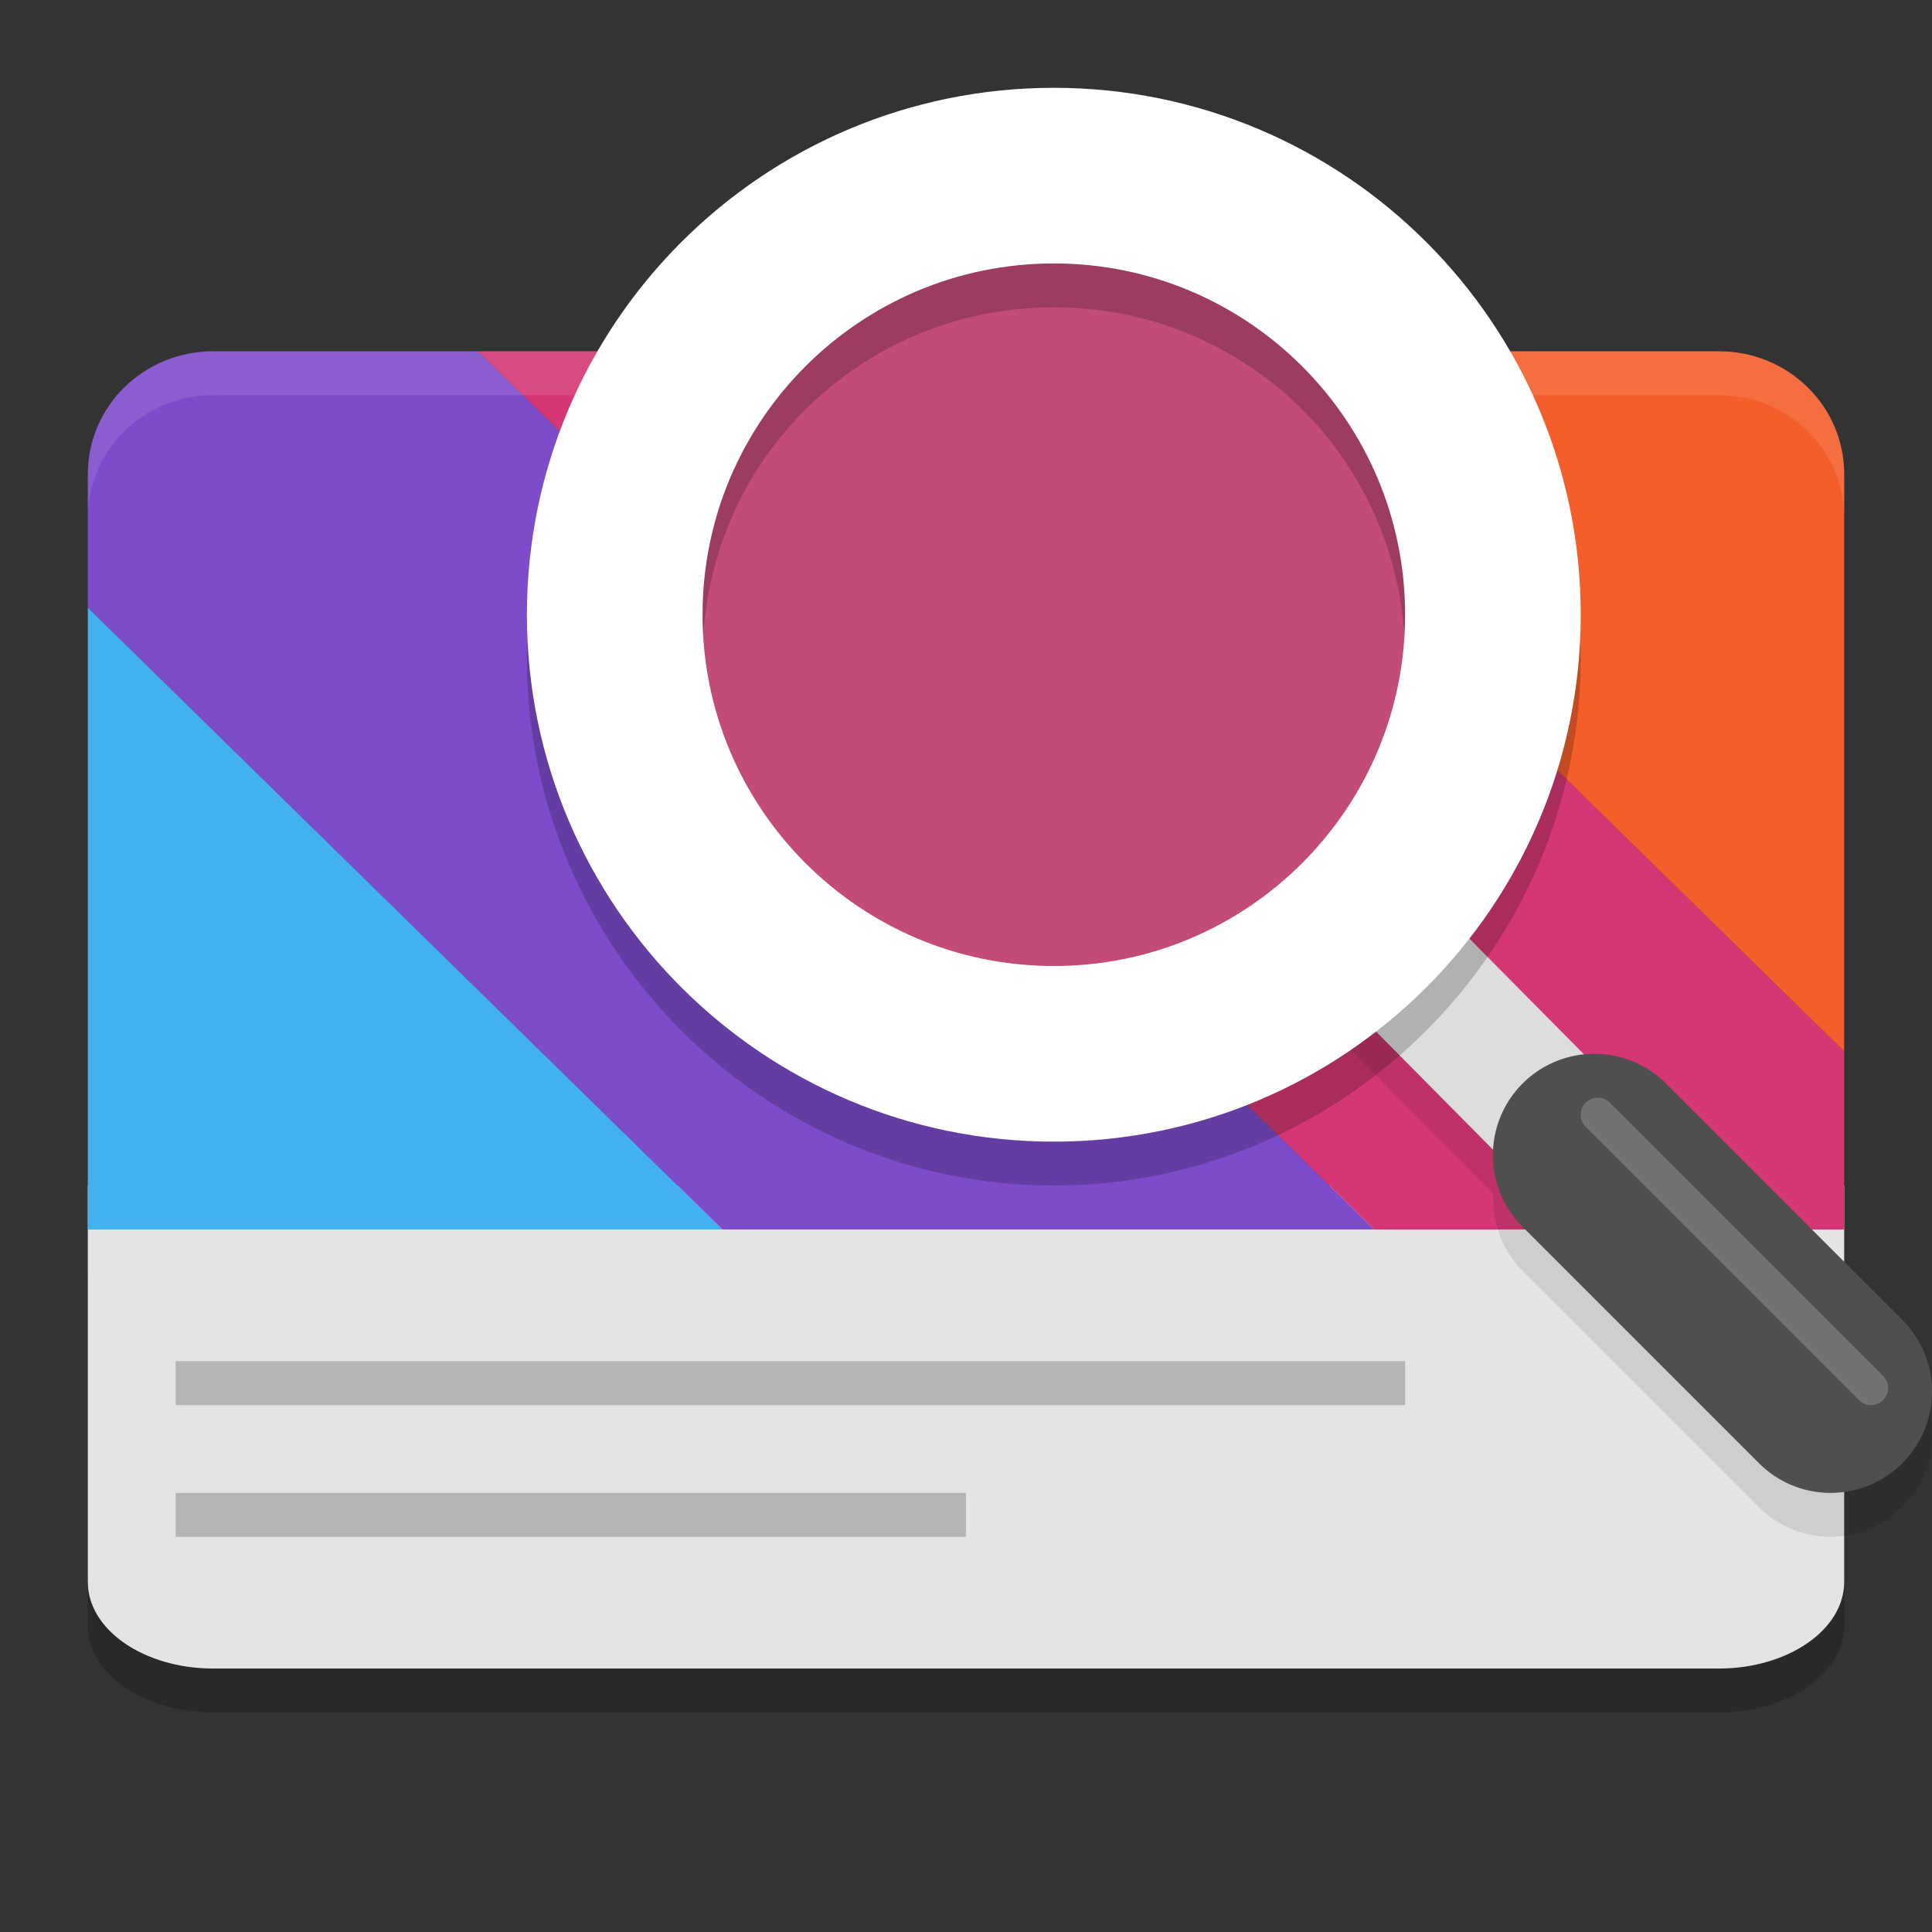 <svg xmlns="http://www.w3.org/2000/svg" width="22" height="22" version="1.1">
 <rect width="100%" height="100%" fill="#333333" stroke="none"/>
 <path style="opacity:0.2" d="m 1,14.5 v 4.014 C 1,19.058 1.64,19.5 2.429,19.5 H 19.571 c 0.789,0 1.429,-0.442 1.429,-0.986 v -4.014 z"/>
 <path style="fill:#444444" d="m 2.429,4.125 c -0.726,0 -1.304,0.568 -1.304,1.275 v 1.518 7.272 0.185 H 8.737 16.158 20.875 V 11.973 5.4 c 0,-0.707 -0.578,-1.275 -1.304,-1.275 H 12.865 5.444 Z"/>
 <path style="fill:#e4e4e4" d="m 1,13.5 v 4.514 c 0,0.545 0.64,0.986 1.429,0.986 H 19.571 c 0.789,0 1.429,-0.442 1.429,-0.986 V 13.5 Z"/>
 <path style="fill:#43b1ef" d="M 1,6.918 V 14 h 7.227 z"/>
 <path style="fill:#7d4cca" d="M 2.428,4 C 1.636,4 1,4.625 1,5.4 V 6.918 L 8.227,14 H 15.648 L 5.443,4 Z"/>
 <path style="fill:#d43774" d="M 5.443,4 15.648,14 H 21 V 11.973 L 12.865,4 Z"/>
 <path style="fill:#f45e2a" d="M 12.865,4 21,11.972 V 5.4 c 0,-0.776 -0.637,-1.4 -1.429,-1.4 z"/>
 <path style="fill:#b5b5b5" d="M 2,17.5 H 11 V 17 H 2 Z m 0,0"/>
 <path style="fill:#b5b5b5" d="M 2,16 H 16 V 15.5 H 2 Z m 0,0"/>
 <path fill="none" stroke="#ffffff" stroke-linecap="round" stroke-width=".296" d="M 20.796,15.734 17.997,12.935"/>
 <path style="opacity:0.1" d="m 16.451,10.904 -1.066,1.056 1.621,1.636 a 1.154,1.154 0 0 0 0.332,0.874 l 2.692,2.692 a 1.154,1.154 0 0 0 1.632,0 1.154,1.154 0 0 0 0,-1.632 l -2.692,-2.692 a 1.154,1.154 0 0 0 -0.815,-0.338 1.154,1.154 0 0 0 -0.111,0.011 z"/>
 <path stroke="#d5d3cf" stroke-width="2.172" style="fill:none;stroke:#dddddd;stroke-width:1.5" d="m 15.918,10.932 1.961,1.98"/>
 <path style="opacity:0.1;fill:#ffffff" d="M 2.429,4 C 1.637,4 1,4.625 1,5.4 V 5.9 C 1,5.125 1.637,4.5 2.429,4.5 h 3.016 7.421 6.706 c 0.792,0 1.429,0.625 1.429,1.4 V 5.4 c 0,-0.776 -0.637,-1.4 -1.429,-1.4 H 12.865 5.444 Z"/>
 <circle style="fill:#c24b78" cx="12" cy="7" r="5.5"/>
 <path style="opacity:0.2" d="m 12,1.5 c -3.302,0 -6,2.698 -6,6 0,3.302 2.698,6 6,6 3.302,0 6,-2.698 6,-6 0,-3.302 -2.698,-6 -6,-6 z m 0,2 c 2.221,0 4,1.779 4,4 0,2.221 -1.779,4 -4,4 -2.221,0 -4,-1.779 -4,-4 0,-2.221 1.779,-4 4,-4 z"/>
 <path stroke="#deddda" stroke-linejoin="round" stroke-width="1.363" style="fill:none;stroke:#ffffff;stroke-width:2" d="m 7,7 c 0,2.761 2.239,5 5,5 2.761,0 5,-2.239 5,-5 0,-2.761 -2.239,-5 -5,-5 C 9.239,2 7,4.239 7,7 Z m 0,0"/>
 <path style="fill:#4f4f4f" d="m 18.154,12 a 1.154,1.154 0 0 0 -0.816,0.338 1.154,1.154 0 0 0 0,1.632 l 2.692,2.692 a 1.154,1.154 0 0 0 1.632,0 1.154,1.154 0 0 0 0,-1.632 l -2.692,-2.692 a 1.154,1.154 0 0 0 -0.815,-0.338 z"/>
 <path style="opacity:0.2;fill:#ffffff" d="m 18.057,12.557 a 0.194,0.194 0 0 0 0,0.275 l 3.111,3.111 a 0.194,0.194 0 0 0 0.275,0 0.194,0.194 0 0 0 0,-0.275 l -3.111,-3.111 a 0.194,0.194 0 0 0 -0.275,0 z"/>
</svg>
